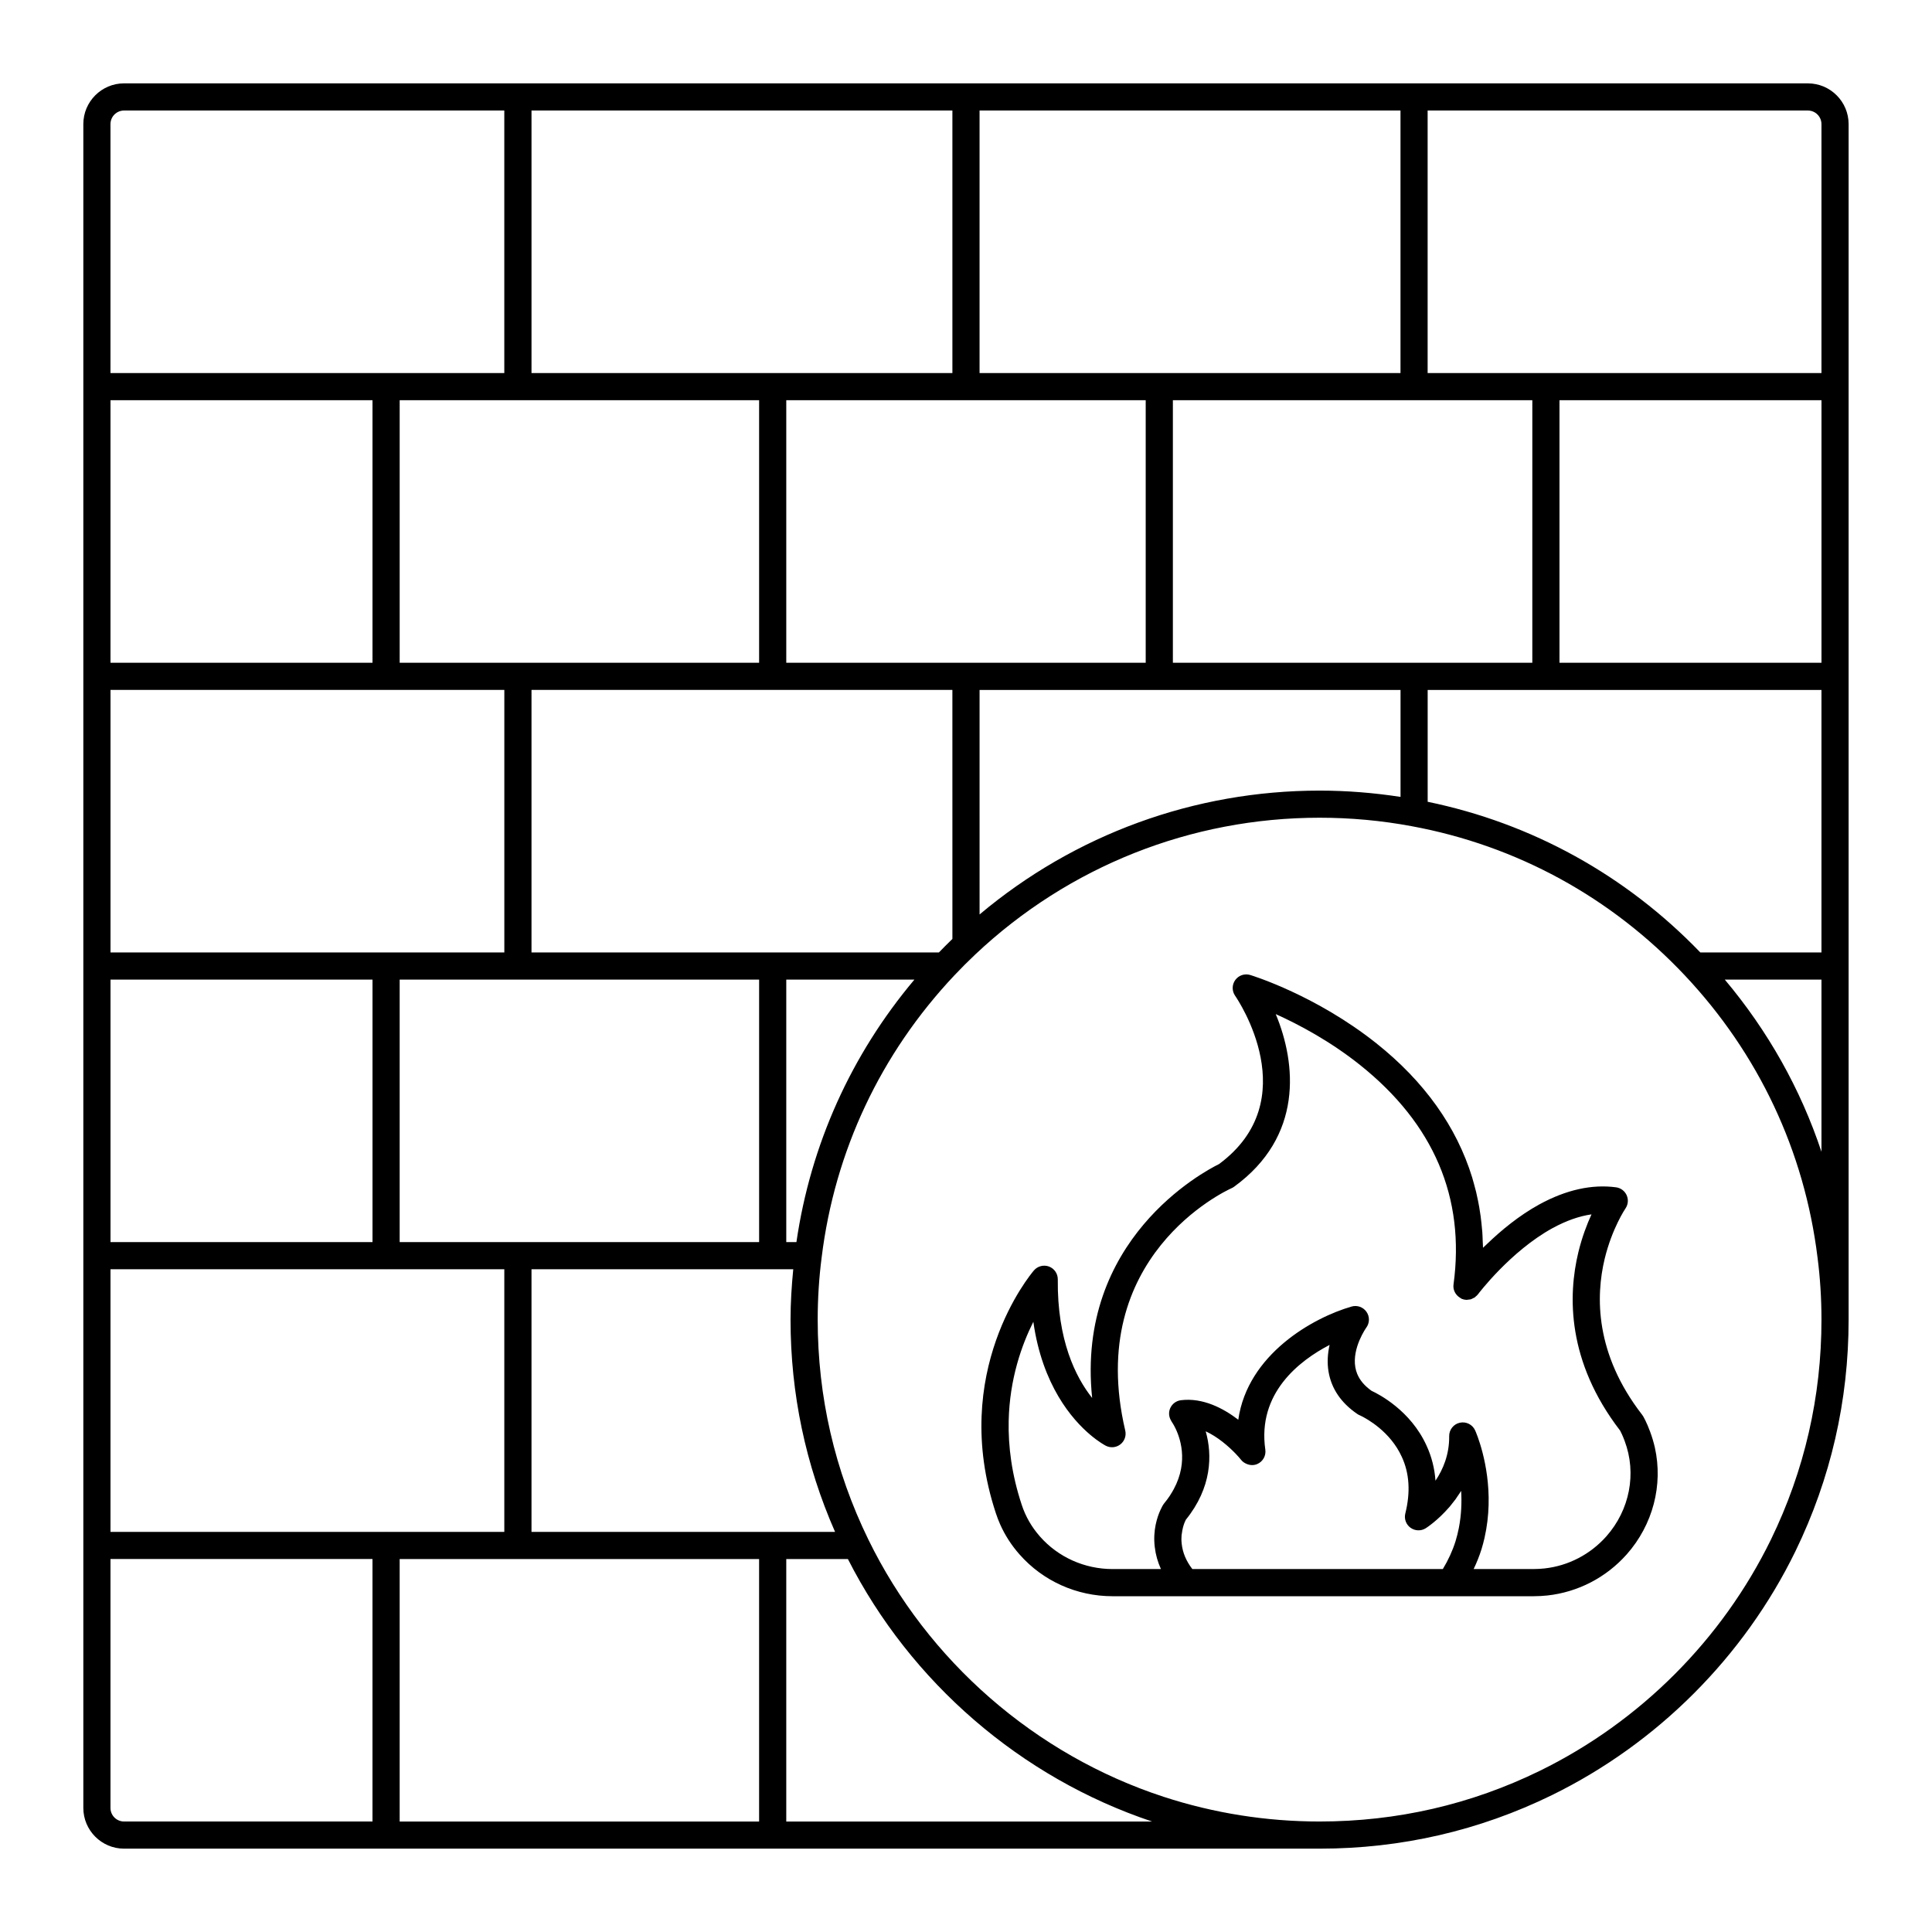 <?xml version="1.0" encoding="UTF-8"?>
<!-- Uploaded to: ICON Repo, www.iconrepo.com, Generator: ICON Repo Mixer Tools -->
<svg fill="#000000" width="800px" height="800px" version="1.1" viewBox="144 144 512 512" xmlns="http://www.w3.org/2000/svg">
 <g>
  <path d="m623.11 166.09h-446.23c-5.953 0-10.797 4.844-10.797 10.797v446.23c0 5.953 4.844 10.797 10.797 10.797h316.82c21.609 0 42.328-4.773 61.57-14.184 27.961-13.707 50.875-36.645 64.523-64.602 9.363-19.262 14.109-39.926 14.109-61.418v-316.82c0-5.953-4.844-10.797-10.797-10.797zm-22.027 237.51h25.625v45.637c-5.523-16.617-14.176-32.027-25.625-45.637zm-255.91-153.54v69.574h-95.254v-69.574zm281.54 0v69.574h-69.434v-69.574zm-76.633 69.574h-95.254v-69.574h95.258zm-197.71 0v-69.574h95.254v69.574zm44.027 73.195c-1.211 1.168-2.402 2.363-3.574 3.574h-107.97v-69.57h111.54zm-146.48 80.336v-69.562h95.258v69.562zm-76.633 0v-69.562h69.434v69.562zm104.37-146.33v69.57h-104.37v-69.57zm125.94-83.973v-69.57h111.55v69.574zm-7.199 0h-111.54v-69.57h111.54zm-153.68 76.773h-69.434v-69.574h69.434zm-69.434 160.73h72.98c0.02 0 0.035 0.012 0.051 0.012 0.02 0 0.035-0.012 0.051-0.012h31.285v69.598h-31.285c-0.02 0-0.035-0.012-0.051-0.012-0.02 0-0.035 0.012-0.051 0.012h-72.98zm171.89 76.797v69.559h-95.254v-69.562zm7.199 0h16.332c16.629 32.691 45.84 57.938 80.605 69.559h-96.938zm-3.547-7.199c-0.02 0-0.035-0.012-0.051-0.012-0.02 0-0.035 0.012-0.051 0.012h-63.867v-69.598h63.867c0.02 0 0.035 0.012 0.051 0.012 0.02 0 0.035-0.012 0.051-0.012h5.398c-0.43 4.398-0.719 8.855-0.719 13.352 0 19.609 3.996 38.496 11.797 56.246zm6.238-76.793h-2.691v-69.562h33.957c-16.781 19.945-27.512 43.789-31.266 69.562zm48.535-146.33h111.56v28.348c-7.055-1.086-14.246-1.668-21.449-1.668-33.184 0-64.871 11.613-90.109 32.82zm118.75 0h104.36v69.57h-32.102c-19.727-20.477-44.625-34.227-72.258-39.93zm104.36-149.95v65.973h-104.37v-69.57h100.77c1.984 0 3.598 1.613 3.598 3.598zm-449.83-3.598h100.77v69.574l-104.37-0.004v-65.973c0-1.984 1.613-3.598 3.598-3.598zm-3.598 449.83v-65.965h69.434v69.562h-65.836c-1.984 0-3.598-1.609-3.598-3.598zm440.05-71.141c-12.945 26.52-34.688 48.285-61.219 61.285-18.25 8.93-37.898 13.453-58.406 13.453-14.105 0-28.016-2.203-41.344-6.551-34.008-11.129-62.527-35.984-78.242-68.188-8.902-18.242-13.418-37.844-13.418-58.266 0-5.574 0.352-11.121 1.051-16.512 3.465-28.141 15.625-53.984 35.176-74.727 1.789-1.895 3.644-3.754 5.539-5.539 24.781-23.363 57.188-36.23 91.238-36.23 8.215 0 16.418 0.754 24.395 2.242 27.82 5.133 52.848 18.797 72.379 39.523 19.551 20.75 31.715 46.59 35.18 74.73 0 0.008 0 0.016 0.004 0.023 0.695 5.371 1.047 10.914 1.047 16.488 0 20.398-4.5 40-13.379 58.266z"/>
  <path d="m581.3 523.42c-0.918-2.519-1.785-3.984-1.879-4.144-0.074-0.121-0.156-0.238-0.242-0.352-12.527-16.168-12.312-31.398-9.926-41.32 1.957-8.094 5.477-13.293 5.504-13.336 0.711-1.031 0.84-2.356 0.332-3.5-0.504-1.145-1.566-1.945-2.805-2.117-6.391-0.859-13.227 0.648-20.32 4.516-5.418 2.973-10.137 6.898-13.848 10.465-0.359 0.344-0.762 0.703-1.102 1.039-0.004-0.586-0.059-1.145-0.078-1.723-0.027-0.816-0.051-1.633-0.109-2.441-0.059-0.82-0.145-1.621-0.234-2.426-0.062-0.598-0.129-1.195-0.211-1.789-0.109-0.816-0.238-1.625-0.375-2.426-0.102-0.582-0.215-1.16-0.332-1.738-0.152-0.758-0.309-1.512-0.488-2.25-0.172-0.711-0.367-1.414-0.562-2.117-0.16-0.57-0.305-1.152-0.48-1.711-4.117-13.406-12.648-25.43-25.398-35.566-15.969-12.695-32.719-17.887-33.426-18.105-1.465-0.445-3.051 0.086-3.953 1.32-0.902 1.234-0.926 2.906-0.059 4.168 0.777 1.125 18.695 27.66-4.258 44.625-4.09 2.008-37.973 19.988-33.621 61.98-4.414-5.562-9.27-15.355-9.105-31.422 0.016-1.516-0.918-2.875-2.336-3.41-1.41-0.52-3.008-0.113-3.992 1.039-0.926 1.082-22.48 26.879-10.078 64.348 0.328 1.004 0.707 1.988 1.133 2.949 1.277 2.875 2.996 5.539 5.121 7.949l0.004 0.004c0.004 0.004 0.004 0.008 0.008 0.008 0 0.004 0.004 0.004 0.008 0.004 6.18 7.035 15.16 11.074 24.645 11.074h111.63c1.242 0 2.441-0.082 3.633-0.199 8.082-0.895 15.531-4.75 20.973-10.867 0 0 0-0.004 0.004-0.004h0.004c6.984-7.883 9.68-18.414 7.477-28.32-0.328-1.422-0.742-2.824-1.258-4.203zm-121.32 36.395c-1.629-2.117-2.555-4.309-2.816-6.684-0.098-0.82-0.098-1.594-0.035-2.301 0.012-0.145 0.047-0.25 0.066-0.387 0.148-1.219 0.445-2.25 0.711-2.914 0.027-0.066 0.039-0.082 0.062-0.141 0.117-0.273 0.227-0.523 0.293-0.645 6.898-8.516 7.047-17.191 5.262-23.43 3.141 1.441 6.035 3.957 7.914 5.906 0.625 0.648 1.137 1.238 1.508 1.703 0.383 0.48 0.887 0.801 1.426 1.027 0.887 0.379 1.891 0.438 2.816 0.035 1.492-0.645 2.367-2.203 2.137-3.812-2.152-14.949 8.957-23.555 17.035-27.758-0.496 2.188-0.703 4.625-0.273 7.133 0.766 4.481 3.32 8.23 7.586 11.152 0.203 0.141 0.422 0.262 0.648 0.355 0.004 0 0.102 0.047 0.141 0.066 0.062 0.027 0.078 0.035 0.207 0.098 1.559 0.762 7.781 4.144 10.832 10.879 1.008 2.172 1.59 4.519 1.742 7.023 0.078 1.254 0.047 2.543-0.09 3.871s-0.379 2.695-0.73 4.094c-0.355 1.422 0.191 2.926 1.383 3.785 1.188 0.859 2.785 0.914 4.027 0.133 0.258-0.164 3.164-2.047 6.207-5.559 0.051-0.059 0.102-0.105 0.152-0.164 0.293-0.34 0.582-0.73 0.871-1.105 0.227-0.289 0.453-0.551 0.676-0.859 0.168-0.23 0.324-0.496 0.492-0.738 0.332-0.484 0.672-0.961 0.988-1.484 0.184 3.016 0.066 6.371-0.617 9.867-0.227 1.16-0.516 2.332-0.879 3.512 0 0.004 0 0.008-0.004 0.008-0.785 2.496-1.91 4.953-3.352 7.332zm93.363-0.164c-0.93 0.094-1.887 0.16-2.875 0.16h-15.934c0.812-1.703 1.508-3.434 2.059-5.184 0-0.012 0.004-0.016 0.008-0.023 0.312-1.023 0.582-2.039 0.812-3.043 0.684-3.016 1.008-5.945 1.082-8.703 0.301-11.027-3.359-19.328-3.566-19.789-0.699-1.555-2.391-2.398-4.055-2.035-1.664 0.367-2.844 1.848-2.824 3.555 0.051 4.883-1.629 8.84-3.633 11.812-0.117-1.641-0.371-3.238-0.77-4.793-0.395-1.555-0.93-3.059-1.605-4.516-4.203-9.277-12.609-13.605-14.562-14.508-1.852-1.316-3.106-2.793-3.797-4.473-0.23-0.559-0.398-1.141-0.504-1.75-0.906-5.168 2.875-10.488 2.906-10.531 0.91-1.242 0.926-2.926 0.047-4.184-0.883-1.262-2.473-1.828-3.945-1.398-10.188 2.93-27.551 12.629-30.031 29.996-3.961-3.035-9.383-5.891-15.195-5.172-1.266 0.156-2.356 0.977-2.859 2.152-0.461 1.074-0.344 2.285 0.258 3.273 0.051 0.086 0.082 0.18 0.141 0.262 0.035 0.051 0.176 0.25 0.367 0.57 0.031 0.051 0.07 0.121 0.102 0.18 0.066 0.113 0.133 0.23 0.211 0.371 0.102 0.188 0.211 0.398 0.32 0.629 0.02 0.039 0.035 0.07 0.055 0.109 1.492 3.125 3.531 9.875-1.34 17.449-0.051 0.078-0.086 0.156-0.141 0.238-0.461 0.695-0.98 1.398-1.562 2.106-0.102 0.121-0.191 0.246-0.273 0.379-0.086 0.137-0.367 0.621-0.699 1.344-0.84 1.828-2.047 5.344-1.523 9.812 0 0.004 0.004 0.008 0.004 0.012v0.02c0 0.008 0.004 0.012 0.008 0.02 0.227 2.012 0.785 3.949 1.629 5.82h-12.816c-7.418 0-14.434-3.148-19.246-8.633l-0.004-0.004c0-0.004-0.004-0.004-0.004-0.008-2.188-2.477-3.812-5.297-4.824-8.391-1.336-4.039-2.238-7.922-2.785-11.637-0.547-3.711-0.742-7.25-0.668-10.594 0.242-11.148 3.465-20.148 6.535-26.262 2.379 16.797 10.223 25.848 15.125 29.984 2.231 1.879 3.852 2.746 4.078 2.863 0.621 0.32 1.309 0.445 1.98 0.383s1.328-0.312 1.883-0.746c1.105-0.859 1.609-2.293 1.289-3.66-10.82-46.133 26.59-63.516 28.18-64.23 0.23-0.102 0.449-0.227 0.656-0.379 18.324-13.312 16.543-32.559 11.047-45.754 6.047 2.723 14.383 7.129 22.363 13.5 19.543 15.609 27.871 35.176 24.75 58.148-0.195 1.426 0.512 2.773 1.707 3.508 0.168 0.102 0.312 0.23 0.496 0.309 0.383 0.152 0.777 0.238 1.172 0.258 0.238 0.012 0.469-0.043 0.703-0.078 0.152-0.023 0.309-0.008 0.457-0.051 0.234-0.066 0.445-0.195 0.664-0.309 0.129-0.066 0.273-0.102 0.395-0.184 0.078-0.051 0.133-0.137 0.207-0.195 0.234-0.188 0.469-0.379 0.656-0.625 0.086-0.113 8.598-11.414 19.781-17.562 3.598-1.961 7.055-3.18 10.328-3.648-1.199 2.609-2.516 6.031-3.496 10.086-2.746 11.414-3.039 28.855 11.07 47.203 0.191 0.355 0.684 1.32 1.223 2.793 3.207 8.562 1.344 18.234-4.859 25.242-4.262 4.797-10.082 7.812-16.355 8.504z"/>
 </g>
</svg>